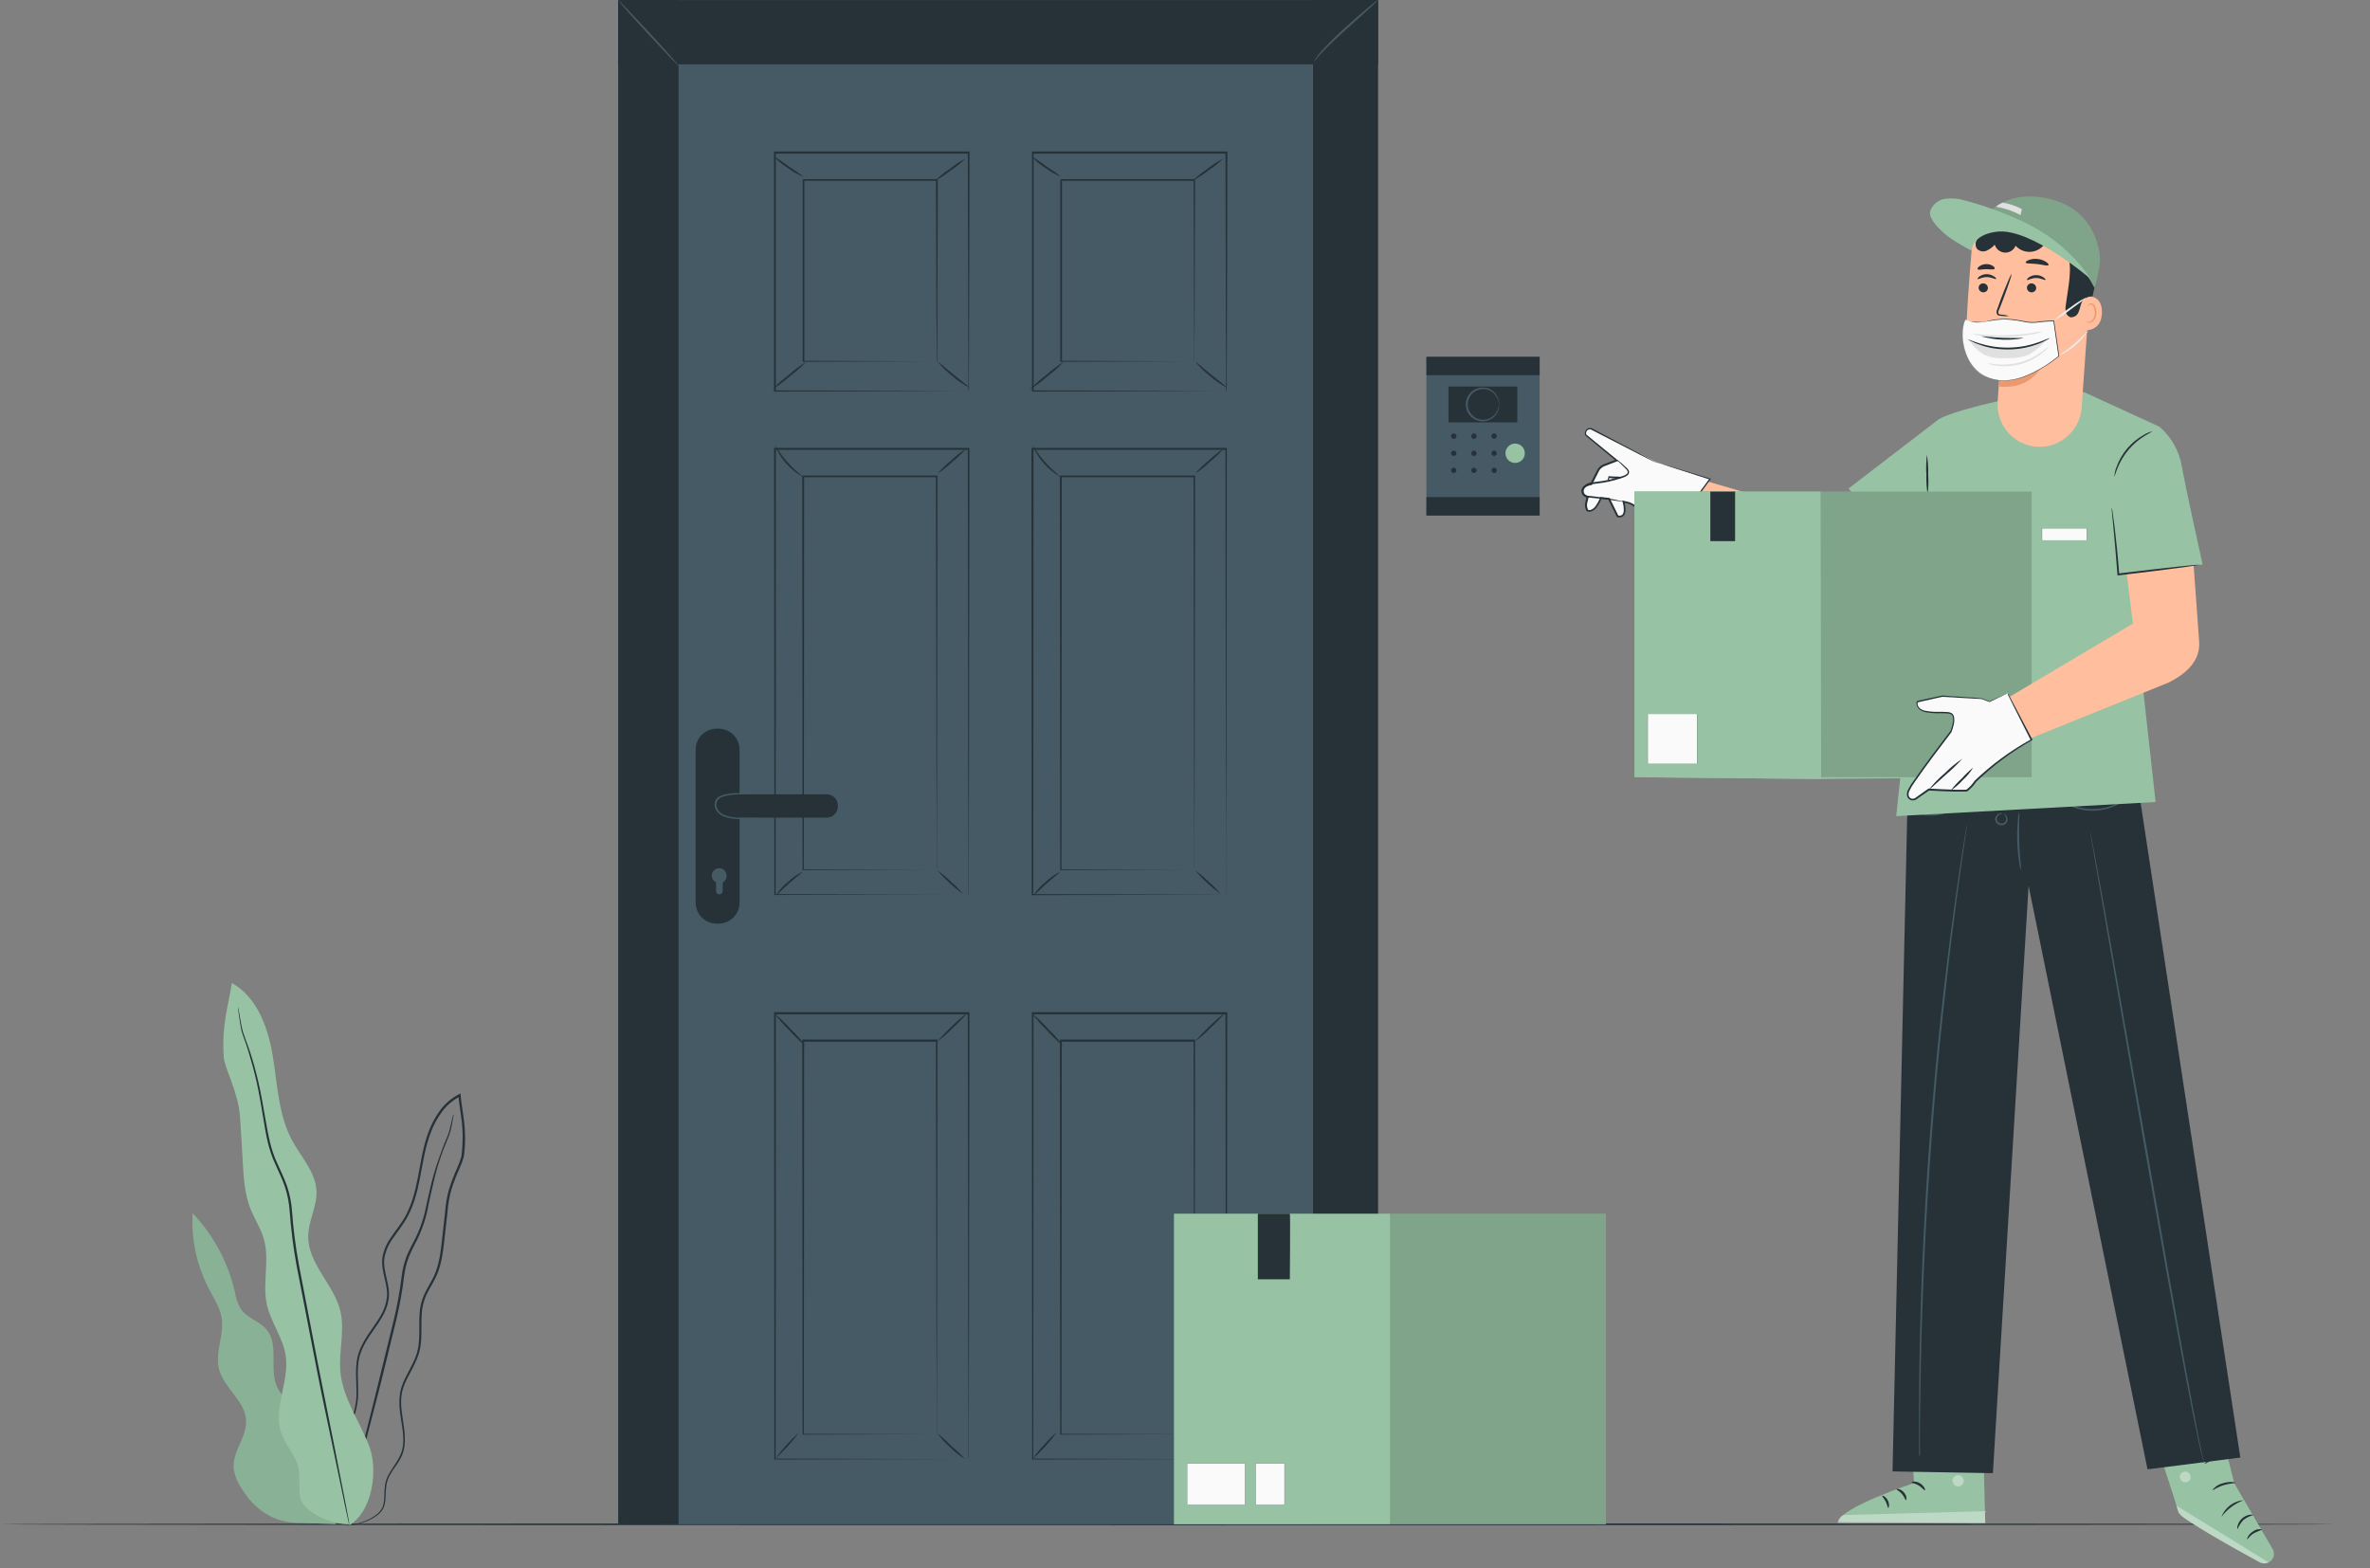 <svg width="272" height="180" viewBox="0 0 272 180" fill="none" xmlns="http://www.w3.org/2000/svg">
<rect x="0" y="0" width="272" height="180" fill="#808080" stroke="none"/>
<path d="M268.055 174.937C268.055 174.994 208.043 175.042 134.033 175.042C60.024 175.042 0 174.994 0 174.937C0 174.881 59.995 174.832 134.033 174.832C208.072 174.832 268.055 174.876 268.055 174.937Z" fill="#263238"/>
<path d="M253.826 159.912L256.421 170.224L260.827 177.783C260.903 177.912 260.951 178.055 260.968 178.204C260.986 178.352 260.973 178.503 260.93 178.646C260.888 178.789 260.816 178.922 260.719 179.037C260.623 179.151 260.504 179.244 260.37 179.311C260.216 179.39 260.046 179.431 259.873 179.431C259.7 179.431 259.53 179.39 259.376 179.311C257.395 178.244 250.135 174.278 249.99 173.514C249.816 172.629 246.526 162.823 246.526 162.823L253.826 159.912Z" fill="#97C3A4"/>
<g opacity="0.6">
<path opacity="0.6" d="M260.37 179.311L249.796 172.807L249.917 173.239C250.02 173.615 250.254 173.942 250.576 174.161C251.437 174.747 253.854 176.307 259.344 179.303C259.502 179.387 259.678 179.431 259.857 179.431C260.036 179.431 260.213 179.387 260.37 179.303V179.311Z" fill="white"/>
</g>
<g opacity="0.6">
<path opacity="0.6" d="M250.988 168.918C251.141 168.976 251.266 169.088 251.341 169.232C251.416 169.377 251.434 169.545 251.393 169.702C251.341 169.855 251.232 169.982 251.089 170.057C250.946 170.133 250.78 170.15 250.625 170.106C250.464 170.045 250.331 169.927 250.253 169.774C250.175 169.621 250.156 169.444 250.2 169.278C250.271 169.123 250.399 169.002 250.557 168.939C250.715 168.877 250.891 168.878 251.049 168.942" fill="white"/>
</g>
<path d="M256.805 175.479C256.966 175.092 257.196 174.737 257.484 174.432C257.818 174.178 258.199 173.991 258.604 173.882C258.604 173.854 258.454 173.81 258.2 173.842C257.875 173.896 257.572 174.04 257.325 174.259C257.079 174.478 256.9 174.762 256.809 175.079C256.736 175.321 256.765 175.479 256.805 175.479Z" fill="#263238"/>
<path d="M257.901 176.647C257.961 176.675 258.2 176.243 258.685 175.956C258.998 175.802 259.321 175.667 259.651 175.552C259.466 175.498 259.271 175.489 259.082 175.525C258.893 175.562 258.715 175.643 258.564 175.762C258.018 176.106 257.84 176.647 257.901 176.647Z" fill="#263238"/>
<path d="M254.946 174.096C255.595 173.22 256.485 172.551 257.508 172.172C256.942 172.215 256.4 172.419 255.946 172.76C255.492 173.101 255.145 173.565 254.946 174.096Z" fill="#263238"/>
<path d="M253.895 171.028C253.939 171.081 254.44 170.688 255.168 170.458C255.896 170.228 256.53 170.244 256.534 170.175C256.538 170.106 255.88 169.981 255.095 170.236C254.615 170.351 254.19 170.632 253.895 171.028Z" fill="#263238"/>
<path d="M253.054 168.021C253.461 167.752 253.903 167.541 254.368 167.394C254.848 167.317 255.336 167.305 255.819 167.358C255.819 167.334 255.681 167.237 255.415 167.164C255.054 167.078 254.679 167.078 254.318 167.164C253.958 167.25 253.623 167.421 253.341 167.661C253.123 167.847 253.034 168.001 253.054 168.021Z" fill="#263238"/>
<path d="M254.19 166.824C254.188 166.684 254.156 166.547 254.097 166.42C253.961 166.075 253.761 165.76 253.507 165.49C253.337 165.278 253.103 165.128 252.84 165.062C252.75 165.049 252.659 165.064 252.578 165.104C252.497 165.145 252.43 165.209 252.387 165.288C252.316 165.449 252.305 165.629 252.355 165.798C252.473 166.136 252.706 166.422 253.013 166.606C253.32 166.791 253.682 166.862 254.036 166.808C254.385 166.75 254.708 166.588 254.965 166.345C255.221 166.101 255.399 165.787 255.475 165.442C255.495 165.355 255.496 165.264 255.477 165.177C255.458 165.09 255.42 165.008 255.366 164.937C255.307 164.867 255.226 164.82 255.136 164.802C255.047 164.784 254.954 164.798 254.873 164.839C254.637 164.964 254.438 165.148 254.295 165.373C254.079 165.673 253.918 166.008 253.818 166.363C253.77 166.493 253.749 166.63 253.757 166.768C253.915 166.307 254.141 165.872 254.428 165.478C254.56 165.286 254.736 165.13 254.942 165.021C254.987 165 255.037 164.994 255.086 165.004C255.134 165.013 255.179 165.038 255.212 165.074C255.244 165.123 255.264 165.179 255.273 165.236C255.282 165.294 255.28 165.353 255.265 165.409C255.186 165.704 255.026 165.971 254.802 166.178C254.578 166.386 254.3 166.526 254 166.582C253.699 166.625 253.393 166.565 253.131 166.41C252.869 166.256 252.668 166.017 252.561 165.733C252.52 165.619 252.52 165.495 252.561 165.381C252.583 165.336 252.619 165.3 252.663 165.277C252.707 165.254 252.758 165.245 252.807 165.252C253.031 165.306 253.231 165.429 253.381 165.603C253.721 165.96 253.994 166.373 254.19 166.824Z" fill="#263238"/>
<path d="M219.095 161.541L219.669 170.2C219.669 170.2 211.051 173.062 210.998 174.674L227.842 174.796L227.503 161.262L219.095 161.541Z" fill="#97C3A4"/>
<g opacity="0.6">
<path opacity="0.6" d="M224.871 169.314C225.034 169.36 225.175 169.464 225.267 169.606C225.358 169.748 225.395 169.919 225.368 170.087C225.33 170.251 225.229 170.395 225.088 170.488C224.947 170.581 224.775 170.617 224.609 170.588C224.438 170.54 224.291 170.431 224.195 170.282C224.099 170.133 224.061 169.954 224.087 169.779C224.144 169.612 224.265 169.473 224.422 169.392C224.58 169.312 224.763 169.295 224.932 169.347" fill="white"/>
</g>
<g opacity="0.6">
<path opacity="0.6" d="M227.842 174.795L227.81 173.429L211.532 173.882C211.359 173.969 211.211 174.099 211.102 174.258C210.992 174.418 210.925 174.603 210.905 174.795H227.842Z" fill="white"/>
</g>
<path d="M219.394 170.123C219.394 170.207 219.798 170.232 220.203 170.482C220.607 170.733 220.841 171.073 220.918 171.04C220.995 171.008 220.853 170.535 220.352 170.232C219.851 169.929 219.374 170.05 219.394 170.123Z" fill="#263238"/>
<path d="M217.652 170.907C217.652 170.988 217.995 171.117 218.282 171.457C218.569 171.797 218.666 172.16 218.747 172.156C218.828 172.152 218.869 171.683 218.501 171.267C218.133 170.851 217.652 170.83 217.652 170.907Z" fill="#263238"/>
<path d="M216.714 173.054C216.787 173.054 216.888 172.649 216.665 172.209C216.443 171.768 216.051 171.598 216.019 171.667C215.986 171.736 216.229 171.97 216.423 172.338C216.617 172.706 216.629 173.046 216.714 173.054Z" fill="#263238"/>
<path d="M219.483 168.134C219.519 168.211 219.887 168.085 220.36 168.102C220.833 168.118 221.193 168.255 221.233 168.182C221.274 168.11 220.914 167.831 220.368 167.815C219.822 167.798 219.438 168.073 219.483 168.134Z" fill="#263238"/>
<g opacity="0.3">
<path opacity="0.3" d="M219.212 163.255L219.313 164.799L227.584 164.472L227.551 163.081L219.212 163.255Z" fill="black"/>
</g>
<path d="M219.398 166.388C219.678 166.452 219.969 166.441 220.243 166.355C220.545 166.292 220.838 166.193 221.116 166.06C221.282 165.981 221.441 165.889 221.593 165.785C221.687 165.732 221.77 165.662 221.84 165.579C221.892 165.52 221.922 165.444 221.927 165.365C221.931 165.286 221.909 165.208 221.864 165.143C221.821 165.087 221.766 165.042 221.703 165.011C221.64 164.98 221.57 164.964 221.5 164.965C221.393 164.967 221.287 164.985 221.185 165.017C221.007 165.068 220.834 165.134 220.667 165.215C220.385 165.351 220.127 165.531 219.903 165.749C219.523 166.121 219.402 166.432 219.43 166.448C219.459 166.465 219.649 166.21 220.037 165.899C220.263 165.72 220.512 165.57 220.776 165.454C220.932 165.387 221.093 165.331 221.258 165.288C221.431 165.24 221.585 165.232 221.633 165.308C221.682 165.385 221.633 165.353 221.633 165.405C221.579 165.463 221.518 165.513 221.452 165.555C221.069 165.819 220.65 166.023 220.207 166.161C219.932 166.218 219.662 166.294 219.398 166.388Z" fill="#263238"/>
<path d="M219.511 166.501C219.66 166.259 219.729 165.976 219.709 165.692C219.713 165.379 219.664 165.068 219.564 164.771C219.503 164.596 219.426 164.426 219.333 164.266C219.284 164.157 219.208 164.062 219.111 163.991C219.015 163.921 218.902 163.876 218.784 163.861C218.709 163.867 218.638 163.893 218.577 163.936C218.516 163.98 218.469 164.039 218.44 164.108C218.399 164.207 218.373 164.312 218.363 164.419C218.333 164.607 218.333 164.798 218.363 164.985C218.417 165.3 218.549 165.596 218.747 165.846C219.091 166.275 219.438 166.359 219.442 166.331C219.446 166.303 219.212 166.137 218.929 165.733C218.776 165.496 218.677 165.228 218.638 164.949C218.616 164.788 218.616 164.625 218.638 164.464C218.638 164.282 218.723 164.136 218.792 164.152C218.86 164.169 219.022 164.278 219.095 164.419C219.18 164.563 219.255 164.713 219.317 164.868C219.418 165.137 219.482 165.418 219.507 165.705C219.544 166.178 219.463 166.489 219.511 166.501Z" fill="#263238"/>
<path d="M219.054 86.024L244.715 85.83L257.116 167.281L246.465 168.631L232.818 101.659L228.732 168.87L228.72 169.072L217.203 168.87L219.054 86.024Z" fill="#263238"/>
<path d="M231.957 99.905C231.967 99.573 231.946 99.242 231.893 98.914C231.832 98.3 231.767 97.459 231.739 96.525C231.711 95.591 231.739 94.743 231.739 94.132C231.771 93.8 231.771 93.466 231.739 93.134C231.648 93.455 231.597 93.786 231.586 94.12C231.44 95.724 231.489 97.339 231.731 98.93C231.763 99.264 231.839 99.591 231.957 99.905Z" fill="#455A64"/>
<path d="M229.843 93.376C229.843 93.376 229.799 93.328 229.694 93.32C229.549 93.315 229.406 93.359 229.289 93.445C229.193 93.511 229.114 93.598 229.058 93.7C229.002 93.801 228.97 93.915 228.966 94.031C228.978 94.176 229.033 94.314 229.122 94.429C229.212 94.543 229.333 94.629 229.471 94.676C229.608 94.722 229.757 94.728 229.898 94.692C230.038 94.656 230.166 94.579 230.264 94.472C230.331 94.377 230.376 94.268 230.394 94.153C230.412 94.038 230.404 93.92 230.369 93.809C230.325 93.663 230.232 93.538 230.106 93.453C230.017 93.396 229.956 93.397 229.952 93.404C229.948 93.413 230.159 93.526 230.223 93.849C230.242 93.936 230.241 94.026 230.222 94.112C230.202 94.199 230.164 94.28 230.11 94.35C230.036 94.422 229.943 94.472 229.842 94.494C229.741 94.517 229.636 94.511 229.538 94.478C229.441 94.444 229.354 94.384 229.288 94.305C229.222 94.225 229.179 94.129 229.164 94.027C229.165 93.939 229.185 93.852 229.222 93.772C229.259 93.692 229.312 93.62 229.378 93.562C229.605 93.34 229.843 93.404 229.843 93.376Z" fill="#455A64"/>
<path d="M236.416 91.727C236.416 91.727 236.489 91.816 236.65 91.941C236.878 92.12 237.123 92.274 237.382 92.402C237.769 92.597 238.175 92.749 238.595 92.855C239.105 92.982 239.629 93.049 240.155 93.053C240.682 93.048 241.207 92.983 241.719 92.859C242.139 92.752 242.546 92.598 242.932 92.402C243.191 92.275 243.436 92.122 243.664 91.945C243.821 91.82 243.906 91.743 243.898 91.731C243.89 91.719 243.518 91.974 242.867 92.269C242.486 92.44 242.09 92.575 241.683 92.673C240.685 92.908 239.646 92.908 238.647 92.673C238.24 92.579 237.843 92.444 237.463 92.269C236.796 91.97 236.44 91.695 236.416 91.727Z" fill="#455A64"/>
<path d="M220.53 93.453C220.752 93.55 220.991 93.601 221.233 93.603C222.407 93.69 223.574 93.356 224.524 92.661C224.728 92.532 224.904 92.363 225.041 92.164C223.743 93.126 222.14 93.585 220.53 93.453Z" fill="#455A64"/>
<path d="M253.054 168.021C253.025 167.965 253.001 167.907 252.981 167.847C252.945 167.73 252.892 167.548 252.836 167.31C252.722 166.833 252.569 166.125 252.383 165.208C252.019 163.376 251.518 160.725 250.92 157.438C249.707 150.87 248.13 141.787 246.372 131.75C244.614 121.713 243.009 112.638 241.853 106.053C241.259 102.775 240.778 100.119 240.446 98.272C240.272 97.362 240.139 96.655 240.042 96.158C239.993 95.923 239.957 95.753 239.933 95.608L239.888 95.422C239.888 95.422 239.888 95.487 239.909 95.612C239.929 95.737 239.961 95.931 239.997 96.166C240.082 96.659 240.2 97.378 240.357 98.284C240.672 100.135 241.129 102.795 241.695 106.077L246.142 131.786C247.896 141.823 249.517 150.902 250.75 157.467C251.364 160.749 251.886 163.401 252.278 165.224C252.67 167.047 252.977 168.053 253.054 168.021Z" fill="#455A64"/>
<path d="M220.348 167.103C220.348 167.103 220.348 167.039 220.348 166.913C220.348 166.788 220.348 166.598 220.348 166.364C220.348 165.871 220.348 165.151 220.348 164.246C220.348 163.34 220.348 162.196 220.384 160.89C220.421 159.585 220.413 158.093 220.457 156.444C220.522 153.154 220.647 149.237 220.837 144.891C221.027 140.546 221.314 135.768 221.682 130.763C222.05 125.759 222.49 120.989 222.955 116.66C223.42 112.331 223.877 108.442 224.305 105.176C224.508 103.559 224.71 102.071 224.892 100.774C225.073 99.476 225.227 98.349 225.36 97.455C225.494 96.562 225.587 95.838 225.656 95.357C225.688 95.123 225.712 94.953 225.728 94.808C225.732 94.746 225.732 94.683 225.728 94.622C225.728 94.622 225.728 94.682 225.692 94.808C225.656 94.933 225.635 95.119 225.599 95.349C225.518 95.838 225.405 96.542 225.263 97.443C225.122 98.344 224.944 99.464 224.758 100.758C224.572 102.051 224.354 103.527 224.14 105.16C223.695 108.422 223.218 112.311 222.745 116.64C222.272 120.969 221.836 125.735 221.456 130.747C221.076 135.76 220.817 140.534 220.627 144.895C220.437 149.257 220.336 153.162 220.291 156.456C220.259 158.101 220.259 159.589 220.247 160.903C220.235 162.216 220.247 163.328 220.247 164.258C220.247 165.187 220.247 165.875 220.247 166.376C220.247 166.61 220.247 166.78 220.247 166.926C220.247 167.071 220.348 167.103 220.348 167.103Z" fill="#455A64"/>
<path d="M193.815 54.627L209.85 59.308L218.832 54.005L225.647 62.089L212.934 67.595C212.036 67.984 211.063 68.169 210.084 68.137C209.106 68.105 208.146 67.856 207.275 67.409L191.51 59.325L193.815 54.627Z" fill="#FFBE9D"/>
<path d="M190.156 53.083L188.172 52.053L182.65 49.178C182.551 49.139 182.443 49.131 182.34 49.156C182.236 49.18 182.143 49.236 182.073 49.316C182.003 49.396 181.959 49.496 181.948 49.601C181.937 49.707 181.959 49.813 182.011 49.906L185.532 52.8L184.044 53.358C183.751 53.471 183.511 53.688 183.369 53.968L182.589 55.525C182.589 55.525 181.692 55.622 181.603 56.2C181.514 56.778 182.185 56.984 182.185 56.984L182.015 57.663C181.976 57.82 181.971 57.983 182 58.142C182.028 58.3 182.09 58.451 182.181 58.585C183.034 58.936 183.713 57.146 183.713 57.146L184.626 57.243L185.621 59.264C186.886 59.571 186.288 57.574 186.288 57.574L186.846 57.716C187.403 57.853 187.695 58.249 188.564 58.694C189.433 59.139 191.135 59.296 191.135 59.296L192.396 60.226L196.236 54.975L190.156 53.083Z" fill="#FAFAFA"/>
<path d="M190.156 53.083L190.265 53.103L190.577 53.192L191.789 53.552L196.268 54.918L196.361 54.946L196.301 55.023L192.497 60.278L192.44 60.355L192.367 60.298L191.102 59.373H191.151C190.299 59.307 189.461 59.122 188.661 58.823C188.259 58.625 187.874 58.392 187.513 58.128C187.338 58.001 187.146 57.899 186.943 57.824C186.737 57.768 186.506 57.715 186.288 57.659L186.409 57.529C186.521 57.901 186.568 58.29 186.547 58.677C186.542 58.788 186.515 58.896 186.468 58.996C186.42 59.096 186.354 59.185 186.272 59.259C186.175 59.319 186.068 59.358 185.956 59.373C185.844 59.388 185.73 59.38 185.621 59.348H185.576L185.552 59.3C185.237 58.661 184.897 57.982 184.554 57.279L184.639 57.339L183.83 57.254H183.717L183.826 57.19C183.699 57.511 183.535 57.816 183.337 58.099C183.247 58.257 183.125 58.394 182.98 58.504C182.835 58.613 182.669 58.691 182.492 58.734H182.347C182.298 58.734 182.254 58.71 182.205 58.697H182.173H182.153C182.153 58.697 182.064 58.625 182.104 58.661L182.068 58.605L182.007 58.483C181.935 58.319 181.898 58.141 181.898 57.962C181.907 57.791 181.937 57.621 181.987 57.456L182.104 56.984L182.181 57.113C181.962 57.057 181.769 56.927 181.635 56.745C181.572 56.649 181.532 56.539 181.518 56.425C181.504 56.311 181.516 56.195 181.554 56.086C181.642 55.881 181.804 55.717 182.007 55.625C182.193 55.536 182.392 55.477 182.597 55.452L182.516 55.508L183.01 54.526L183.256 54.045C183.331 53.87 183.44 53.712 183.575 53.58C183.713 53.448 183.877 53.348 184.057 53.285L184.546 53.099L185.504 52.735L185.475 52.901L181.963 49.995C181.902 49.884 181.877 49.758 181.893 49.633C181.908 49.508 181.962 49.392 182.047 49.299C182.129 49.211 182.235 49.15 182.352 49.124C182.469 49.098 182.591 49.109 182.702 49.154L188.176 52.044L189.659 52.852L190.043 53.067C190.089 53.088 190.133 53.115 190.172 53.148C190.125 53.13 190.08 53.11 190.035 53.087L189.631 52.897L188.119 52.137L182.617 49.307C182.536 49.275 182.447 49.269 182.362 49.288C182.277 49.307 182.2 49.352 182.14 49.416C182.08 49.484 182.042 49.57 182.032 49.66C182.022 49.751 182.04 49.842 182.084 49.922V49.898L185.613 52.784L185.738 52.889L185.584 52.945L184.631 53.313L184.141 53.499C183.991 53.556 183.854 53.643 183.737 53.754C183.619 53.87 183.525 54.007 183.458 54.158L183.216 54.639L182.723 55.621L182.698 55.67H182.642C182.302 55.718 181.89 55.864 181.773 56.171C181.747 56.249 181.738 56.332 181.748 56.414C181.758 56.496 181.785 56.574 181.829 56.644C181.936 56.782 182.085 56.881 182.254 56.927L182.355 56.955L182.33 57.052L182.213 57.525C182.166 57.672 182.139 57.824 182.132 57.978C182.131 58.128 182.162 58.277 182.221 58.415L182.274 58.512L182.302 58.56C182.347 58.592 182.246 58.512 182.258 58.52H182.282C182.315 58.53 182.349 58.538 182.383 58.544H182.484C182.779 58.461 183.029 58.265 183.179 57.998C183.366 57.729 183.521 57.438 183.64 57.133L183.672 57.056H183.749H183.862L184.671 57.141H184.732L184.756 57.19C185.095 57.881 185.435 58.56 185.75 59.211L185.681 59.158C185.76 59.182 185.843 59.19 185.925 59.181C186.007 59.172 186.087 59.146 186.158 59.106C186.278 58.99 186.347 58.832 186.353 58.665C186.373 58.306 186.329 57.946 186.223 57.602L186.179 57.428L186.348 57.473C186.575 57.529 186.785 57.578 187.019 57.642C187.24 57.723 187.449 57.834 187.638 57.974C187.991 58.232 188.366 58.459 188.758 58.653C189.537 58.946 190.353 59.128 191.183 59.195H191.207H191.227L192.489 60.129L192.359 60.149C193.819 58.164 195.124 56.393 196.199 54.926L196.236 55.035L191.789 53.604L190.601 53.2L190.294 53.095L190.156 53.083Z" fill="#263238"/>
<path d="M186.433 57.602C186.433 57.622 185.993 57.545 185.245 57.436C184.497 57.327 183.438 57.19 182.193 57.085H182.213C182.098 57.085 181.985 57.057 181.884 57.003C181.782 56.949 181.696 56.87 181.632 56.775C181.568 56.679 181.529 56.569 181.519 56.454C181.508 56.34 181.526 56.224 181.571 56.119C181.67 55.914 181.819 55.738 182.005 55.607C182.191 55.476 182.408 55.395 182.634 55.371C183.111 55.294 183.547 55.27 183.976 55.193C184.404 55.116 184.816 55.039 185.188 54.938C185.56 54.837 185.94 54.732 186.276 54.619C186.431 54.577 186.576 54.502 186.7 54.401C186.75 54.361 186.786 54.305 186.801 54.243C186.816 54.181 186.811 54.116 186.785 54.057C186.72 53.938 186.634 53.833 186.53 53.746L186.26 53.471C186.09 53.297 185.944 53.156 185.819 53.042C185.568 52.82 185.415 52.727 185.415 52.711C185.584 52.772 185.74 52.864 185.876 52.982C186.039 53.108 186.196 53.243 186.344 53.386L186.627 53.649C186.75 53.743 186.852 53.861 186.927 53.996C186.966 54.084 186.976 54.182 186.956 54.276C186.936 54.37 186.886 54.455 186.813 54.518C186.676 54.641 186.513 54.732 186.336 54.785C185.997 54.906 185.633 55.023 185.241 55.128C184.849 55.233 184.432 55.322 184.004 55.395C183.576 55.468 183.107 55.504 182.666 55.577C182.475 55.593 182.291 55.658 182.131 55.766C181.972 55.873 181.843 56.02 181.756 56.191C181.724 56.265 181.709 56.345 181.714 56.425C181.719 56.506 181.744 56.584 181.785 56.652C181.827 56.721 181.885 56.779 181.954 56.82C182.023 56.862 182.101 56.886 182.181 56.891C183.434 57.012 184.493 57.174 185.237 57.319C185.609 57.392 185.904 57.457 186.102 57.509C186.217 57.522 186.329 57.553 186.433 57.602Z" fill="#263238"/>
<path d="M186.288 54.769C185.955 54.914 185.588 54.964 185.229 54.91C185.041 54.903 184.854 54.879 184.671 54.837L184.768 54.781C184.647 55.056 184.55 55.229 184.513 55.217C184.477 55.205 184.513 55.007 184.598 54.72L184.618 54.655H184.695L185.241 54.692C185.592 54.681 185.942 54.707 186.288 54.769Z" fill="#263238"/>
<path d="M222.49 48.131L212.158 56.058L219.402 65.598L228.238 60.581L222.49 48.131Z" fill="#97C3A4"/>
<path d="M222.49 48.131C223.986 47.214 229.156 46.078 229.156 46.078L239.157 44.99L247.831 48.972L244.274 63.9L247.395 92.046L217.624 93.663L222.49 48.131Z" fill="#97C3A4"/>
<path d="M239.488 60.618H234.358V62H239.488V60.618Z" fill="#FAFAFA"/>
<path d="M239.496 62.013H234.346V60.61H239.496V62.013ZM234.367 62.013H239.476V60.634H234.367V62.013Z" fill="#263238"/>
<path d="M221.233 56.77C221.112 56.012 221.062 55.245 221.084 54.478C221.038 53.712 221.059 52.944 221.148 52.182C221.269 52.939 221.319 53.707 221.298 54.474C221.344 55.239 221.323 56.008 221.233 56.77Z" fill="#263238"/>
<path d="M240.001 31.291L238.906 46.793C238.815 48.011 238.269 49.15 237.376 49.982C236.483 50.815 235.309 51.28 234.088 51.284C233.427 51.282 232.774 51.144 232.168 50.88C231.563 50.616 231.018 50.231 230.566 49.749C230.114 49.267 229.766 48.698 229.543 48.076C229.319 47.455 229.224 46.794 229.265 46.135C229.362 44.659 229.447 43.455 229.447 43.455C229.447 43.455 225.696 42.868 225.651 39.117C225.623 36.95 225.999 32.031 226.318 28.268C226.422 27.039 226.983 25.894 227.892 25.06C228.8 24.226 229.988 23.763 231.222 23.765H233.489C234.416 23.819 235.321 24.058 236.154 24.469C236.986 24.879 237.727 25.452 238.334 26.154C238.941 26.855 239.401 27.671 239.688 28.554C239.974 29.436 240.081 30.367 240.001 31.291Z" fill="#FFBE9D"/>
<path d="M229.443 43.398C231.175 43.431 232.878 42.947 234.334 42.007C234.334 42.007 233.178 44.708 229.435 44.372L229.443 43.398Z" fill="#EB996E"/>
<path d="M227.082 33.005C227.08 33.145 227.133 33.279 227.229 33.381C227.325 33.482 227.456 33.542 227.596 33.547C227.664 33.553 227.733 33.545 227.798 33.524C227.863 33.503 227.923 33.469 227.975 33.424C228.027 33.379 228.069 33.324 228.099 33.263C228.129 33.201 228.146 33.134 228.15 33.066C228.151 32.926 228.097 32.791 228.001 32.69C227.904 32.589 227.772 32.529 227.632 32.524C227.564 32.519 227.496 32.527 227.431 32.548C227.367 32.569 227.307 32.604 227.256 32.648C227.204 32.693 227.163 32.748 227.133 32.809C227.103 32.87 227.086 32.937 227.082 33.005Z" fill="#263238"/>
<path d="M226.965 32.027C227.03 32.099 227.438 31.796 228.012 31.8C228.586 31.804 229.011 32.087 229.075 32.019C229.14 31.95 229.039 31.861 228.853 31.728C228.604 31.555 228.307 31.463 228.004 31.465C227.703 31.462 227.41 31.557 227.167 31.736C226.993 31.869 226.933 31.998 226.965 32.027Z" fill="#263238"/>
<path d="M232.624 33.009C232.623 33.149 232.677 33.283 232.773 33.383C232.87 33.484 233.002 33.543 233.142 33.547C233.21 33.552 233.278 33.544 233.343 33.523C233.407 33.501 233.467 33.467 233.518 33.422C233.569 33.378 233.611 33.323 233.641 33.262C233.671 33.2 233.688 33.134 233.691 33.066C233.693 32.927 233.64 32.792 233.544 32.691C233.448 32.59 233.317 32.53 233.178 32.524C233.11 32.519 233.041 32.527 232.976 32.548C232.911 32.57 232.85 32.604 232.799 32.65C232.747 32.695 232.705 32.75 232.675 32.812C232.645 32.873 232.628 32.941 232.624 33.009Z" fill="#263238"/>
<path d="M232.632 32.136C232.697 32.205 233.105 31.906 233.679 31.906C234.253 31.906 234.678 32.197 234.742 32.128C234.807 32.059 234.706 31.971 234.52 31.833C234.271 31.66 233.974 31.57 233.671 31.574C233.371 31.573 233.078 31.666 232.834 31.841C232.661 31.979 232.6 32.104 232.632 32.136Z" fill="#263238"/>
<path d="M230.591 36.267C230.288 36.174 229.974 36.118 229.657 36.102C229.508 36.102 229.37 36.057 229.346 35.956C229.331 35.804 229.365 35.651 229.443 35.52C229.581 35.164 229.726 34.788 229.88 34.4C230.482 32.803 230.923 31.489 230.858 31.465C230.793 31.441 230.248 32.714 229.645 34.295C229.5 34.699 229.358 35.067 229.241 35.423C229.147 35.6 229.12 35.805 229.164 36.001C229.186 36.053 229.219 36.099 229.261 36.137C229.303 36.175 229.353 36.203 229.407 36.219C229.489 36.24 229.573 36.251 229.657 36.251C229.966 36.299 230.281 36.304 230.591 36.267Z" fill="#263238"/>
<path d="M232.483 30.135C232.539 30.293 233.113 30.22 233.793 30.301C234.472 30.381 235.005 30.567 235.106 30.426C235.147 30.357 235.05 30.212 234.827 30.058C234.533 29.872 234.2 29.756 233.854 29.718C233.508 29.68 233.158 29.722 232.83 29.84C232.584 29.937 232.459 30.062 232.483 30.135Z" fill="#263238"/>
<path d="M226.969 30.895C227.07 31.029 227.47 30.895 227.947 30.895C228.424 30.895 228.829 30.98 228.922 30.843C228.962 30.778 228.897 30.648 228.723 30.523C228.486 30.375 228.21 30.3 227.93 30.309C227.65 30.317 227.379 30.409 227.151 30.572C226.981 30.697 226.925 30.834 226.969 30.895Z" fill="#263238"/>
<path d="M238.736 34.109C238.801 34.08 241.315 33.345 241.234 35.911C241.153 38.478 238.591 37.864 238.591 37.791C238.591 37.718 238.736 34.109 238.736 34.109Z" fill="#FFBE9D"/>
<path d="M239.423 36.845C239.423 36.845 239.468 36.878 239.545 36.914C239.597 36.936 239.654 36.947 239.71 36.947C239.767 36.947 239.824 36.936 239.876 36.914C240.046 36.815 240.185 36.672 240.281 36.501C240.377 36.33 240.426 36.136 240.422 35.94C240.434 35.721 240.399 35.501 240.317 35.297C240.295 35.216 240.254 35.141 240.197 35.079C240.14 35.017 240.069 34.97 239.989 34.941C239.939 34.926 239.884 34.929 239.835 34.95C239.787 34.971 239.747 35.008 239.723 35.055C239.686 35.127 239.702 35.18 239.686 35.184C239.67 35.188 239.634 35.14 239.658 35.031C239.674 34.969 239.711 34.914 239.763 34.877C239.836 34.825 239.925 34.803 240.014 34.816C240.117 34.84 240.213 34.89 240.292 34.96C240.371 35.031 240.431 35.12 240.466 35.22C240.57 35.447 240.616 35.696 240.6 35.944C240.604 36.172 240.542 36.397 240.42 36.589C240.297 36.782 240.121 36.934 239.913 37.027C239.843 37.046 239.771 37.048 239.701 37.034C239.631 37.02 239.565 36.99 239.508 36.947C239.423 36.906 239.395 36.849 239.423 36.845Z" fill="#EB996E"/>
<path d="M240.163 34.02C239.919 34.004 239.676 34.054 239.459 34.166C239.241 34.278 239.059 34.447 238.93 34.654C238.76 35.022 238.724 35.435 238.558 35.803C238.492 35.993 238.365 36.156 238.196 36.266C238.026 36.376 237.826 36.426 237.625 36.409C237.493 36.365 237.374 36.288 237.281 36.186C237.188 36.083 237.122 35.958 237.091 35.823C237.036 35.549 237.036 35.268 237.091 34.994C237.241 33.781 237.495 32.609 237.544 31.405C237.641 30.192 237.377 28.978 236.784 27.916C236.482 27.39 236.045 26.956 235.517 26.658C234.989 26.361 234.39 26.212 233.784 26.226C232.976 26.291 232.256 26.707 231.464 26.821C230.993 26.882 230.514 26.835 230.063 26.685C229.612 26.534 229.201 26.284 228.861 25.951C228.706 25.825 228.544 25.708 228.376 25.6C228.383 25.31 228.476 25.029 228.643 24.791C230.215 23.336 233.045 22.932 235.11 23.453C236.165 23.713 237.151 24.2 237.999 24.879C238.847 25.558 239.537 26.414 240.022 27.387C240.915 29.331 240.652 32.039 240.159 34.004" fill="#263238"/>
<path d="M226.274 27.686C226.274 27.686 236.117 24.52 240.377 33.037C240.377 33.037 241.012 30.903 241.012 29.763C241.012 28.999 240.555 24.456 235.882 23.025C235.882 23.041 228.837 20.337 226.274 27.686Z" fill="#97C3A4"/>
<path d="M234.734 27.891C234.56 28.173 234.322 28.411 234.04 28.585C233.757 28.76 233.439 28.866 233.108 28.896C232.778 28.927 232.445 28.88 232.136 28.759C231.827 28.639 231.55 28.448 231.327 28.203C231.228 28.447 231.056 28.654 230.833 28.795C230.611 28.937 230.351 29.006 230.088 28.992C229.825 28.978 229.573 28.882 229.366 28.718C229.16 28.555 229.011 28.331 228.938 28.077C228.671 28.375 228.345 28.613 227.98 28.777C227.796 28.854 227.593 28.873 227.398 28.832C227.203 28.791 227.025 28.691 226.888 28.546C226.778 28.376 226.724 28.174 226.737 27.971C226.749 27.768 226.826 27.574 226.957 27.419C227.223 27.11 227.566 26.879 227.952 26.747C229.118 26.234 230.4 26.039 231.666 26.181C232.94 26.334 234.106 26.969 234.924 27.956" fill="#263238"/>
<g opacity="0.4">
<path opacity="0.4" d="M226.274 27.686C227.095 26.825 228.218 26.316 229.407 26.267C232.309 26.137 237.742 27.77 240.377 33.037C240.377 33.037 241.012 30.903 241.012 29.763C241.012 28.999 240.555 24.456 235.882 23.025C235.882 23.041 228.837 20.337 226.274 27.686Z" fill="black"/>
</g>
<path d="M239.965 32.039C238.472 29.816 236.515 27.942 234.229 26.546C231.97 25.131 228.226 23.716 225.647 23.049C224.884 22.799 224.077 22.715 223.279 22.803C222.879 22.855 222.502 23.019 222.191 23.275C221.88 23.532 221.647 23.871 221.52 24.254C221.278 25.224 223 26.724 223.812 27.314C224.606 27.843 225.428 28.329 226.274 28.769C226.274 28.769 226.254 26.966 229.14 26.594C233.065 26.077 239.965 32.039 239.965 32.039Z" fill="#97C3A4"/>
<path d="M231.893 24.682C231.008 24.209 230.052 23.883 229.063 23.716C229.301 23.53 229.56 23.375 229.835 23.251C230.609 23.38 231.357 23.633 232.05 23.999L231.893 24.682Z" fill="#E0E0E0"/>
<path d="M239.423 34.198C239.256 34.345 239.077 34.48 238.89 34.602C238.486 34.901 238.057 35.208 237.6 35.548C237.008 36.022 236.377 36.445 235.713 36.813C236.251 36.278 236.842 35.797 237.475 35.378C238.461 34.626 239.359 34.113 239.423 34.198Z" fill="#EBEBEB"/>
<path d="M239.666 37.941C238.83 39.231 237.632 40.246 236.222 40.859C236.194 40.803 237.075 40.302 238.025 39.493C238.975 38.685 239.617 37.901 239.666 37.941Z" fill="#EBEBEB"/>
<path d="M225.558 36.7C225.978 36.825 226.406 36.917 226.84 36.975C228.699 36.874 229.35 36.247 232.386 36.894C232.876 36.998 233.382 37.013 233.877 36.938C234.479 36.852 235.085 36.809 235.692 36.809L236.279 40.851C236.279 40.851 232.677 44 229.435 43.649C225.239 43.204 224.746 38.313 225.558 36.7Z" fill="#FAFAFA"/>
<path d="M225.558 36.7C225.558 36.7 225.522 36.805 225.449 36.995C225.361 37.282 225.302 37.577 225.275 37.876C225.186 38.986 225.388 40.101 225.862 41.11C226.188 41.8 226.681 42.397 227.297 42.848C228.02 43.343 228.87 43.623 229.746 43.656C230.719 43.674 231.684 43.482 232.576 43.094C233.537 42.698 234.45 42.192 235.296 41.587C235.628 41.348 235.951 41.11 236.25 40.851V40.892C236.044 39.469 235.846 38.106 235.668 36.849L235.704 36.882C234.988 36.889 234.272 36.943 233.562 37.043C233.223 37.067 232.882 37.049 232.547 36.991C232.224 36.93 231.917 36.857 231.61 36.813C231.038 36.713 230.459 36.664 229.88 36.667C229.383 36.682 228.888 36.736 228.4 36.829C227.955 36.906 227.555 36.971 227.187 36.999C227.023 37.015 226.858 37.015 226.694 36.999C226.545 36.999 226.411 36.946 226.29 36.918C225.809 36.805 225.558 36.72 225.558 36.72C226.476 37.014 227.461 37.031 228.388 36.768C229.454 36.549 230.552 36.538 231.622 36.736C231.929 36.776 232.244 36.849 232.564 36.91C232.892 36.965 233.226 36.981 233.558 36.958C234.27 36.854 234.989 36.799 235.709 36.793H235.745V36.825C235.931 38.094 236.125 39.456 236.331 40.867C236.024 41.126 235.7 41.368 235.369 41.607C234.516 42.214 233.596 42.723 232.628 43.123C231.728 43.512 230.755 43.704 229.774 43.685C228.94 43.667 228.128 43.415 227.43 42.958C226.733 42.5 226.178 41.855 225.829 41.098C225.359 40.081 225.165 38.959 225.267 37.844C225.298 37.542 225.362 37.246 225.457 36.958C225.514 36.785 225.558 36.7 225.558 36.7Z" fill="#263238"/>
<path d="M225.898 39.065C227.305 39.749 228.854 40.091 230.419 40.062C231.984 40.034 233.519 39.635 234.9 38.899C234.382 39.597 233.731 40.185 232.984 40.629C232.099 41.082 231.064 41.106 230.066 41.102C229.273 41.157 228.477 41.03 227.741 40.73C227.04 40.311 226.444 39.737 225.999 39.053" fill="#E0E0E0"/>
<path d="M234.472 38.042C234.096 38.187 233.706 38.289 233.307 38.345C232.357 38.531 231.393 38.642 230.425 38.677C229.457 38.709 228.489 38.667 227.527 38.551C227.127 38.521 226.731 38.446 226.347 38.329C226.752 38.327 227.157 38.351 227.559 38.402C229.474 38.556 231.4 38.488 233.299 38.2C233.686 38.122 234.078 38.069 234.472 38.042Z" fill="#E0E0E0"/>
<path d="M235.167 39.727C234.948 40.043 234.674 40.317 234.359 40.536C233.639 41.111 232.81 41.535 231.922 41.781C231.034 42.026 230.106 42.09 229.193 41.967C228.814 41.935 228.444 41.839 228.097 41.684C228.097 41.651 228.526 41.761 229.213 41.817C231.011 41.98 232.807 41.483 234.266 40.419C234.844 40.018 235.143 39.703 235.167 39.727Z" fill="#E0E0E0"/>
<path d="M235.232 38.806C235.135 38.892 235.026 38.963 234.908 39.016C234.603 39.186 234.285 39.333 233.958 39.457C233.472 39.644 232.972 39.791 232.463 39.897C231.84 40.025 231.206 40.095 230.571 40.107C229.933 40.114 229.296 40.064 228.667 39.958C228.155 39.866 227.652 39.731 227.163 39.554C226.831 39.444 226.508 39.309 226.197 39.149C226.078 39.101 225.968 39.034 225.87 38.951C225.87 38.919 226.375 39.161 227.208 39.416C227.696 39.566 228.195 39.682 228.699 39.764C229.936 39.957 231.196 39.936 232.426 39.703C232.928 39.603 233.422 39.468 233.906 39.299C234.73 39.02 235.211 38.761 235.232 38.806Z" fill="#263238"/>
<path d="M232.216 38.806C230.628 39.11 228.991 39.042 227.434 38.608C227.434 38.547 228.505 38.725 229.823 38.773C231.141 38.822 232.212 38.737 232.216 38.806Z" fill="#263238"/>
<path d="M187.581 89.197V56.418H233.174V89.197L209.009 89.399L187.581 89.197Z" fill="#97C3A4"/>
<g opacity="0.4">
<path opacity="0.4" d="M233.178 56.418H187.581V89.197H233.178V56.418Z" fill="black"/>
</g>
<path d="M209.009 89.399L187.581 89.197V56.418H208.941L209.009 89.399Z" fill="#97C3A4"/>
<path d="M199.134 56.418H196.292V62.105H199.134V56.418Z" fill="#263238"/>
<path d="M194.76 81.961H189.101V87.62H194.76V81.961Z" fill="#FAFAFA"/>
<path d="M194.773 87.632H189.089V81.973H194.773V87.632ZM189.113 87.632H194.752V81.973H189.113V87.632Z" fill="#263238"/>
<path d="M243.846 63.945L244.788 71.573L230.64 79.968L232.839 84.819L248.919 78.323C250.867 77.333 252.533 75.87 252.395 73.679L251.623 63.003L243.846 63.945Z" fill="#FFBE9D"/>
<path d="M247.831 48.972C249.206 50.152 250.12 51.78 250.41 53.568C250.952 56.523 252.791 64.785 252.791 64.785L243.09 65.933V63.662C243.09 63.629 242.184 59.401 242.184 59.401L243.991 53.568L247.831 48.972Z" fill="#97C3A4"/>
<path d="M252.407 64.822C252.19 64.879 251.968 64.918 251.744 64.939L249.929 65.19C248.397 65.392 246.291 65.659 243.931 65.938L243.122 66.035H243.013V65.921C242.851 63.759 242.673 61.839 242.544 60.456C242.479 59.793 242.427 59.244 242.386 58.84C242.358 58.641 242.346 58.441 242.35 58.241C242.406 58.434 242.444 58.632 242.463 58.831C242.524 59.211 242.597 59.765 242.685 60.448C242.851 61.827 243.057 63.751 243.223 65.918L243.106 65.82L243.914 65.723C246.259 65.441 248.361 65.198 249.921 65.036L251.744 64.85C251.964 64.822 252.186 64.813 252.407 64.822Z" fill="#263238"/>
<path d="M247.035 49.506C247.035 49.538 246.683 49.688 246.146 50.019C244.738 50.886 243.644 52.181 243.025 53.714C242.787 54.3 242.702 54.688 242.665 54.68C242.682 54.331 242.756 53.987 242.884 53.661C243.446 52.054 244.582 50.711 246.073 49.89C246.37 49.709 246.695 49.579 247.035 49.506Z" fill="#263238"/>
<path d="M230.421 79.544L228.344 80.494L227.454 80.15L222.919 79.867L220.089 80.494L220.008 80.656C220.008 82.196 222.923 81.589 223.816 81.832C224.71 82.074 223.897 83.978 223.897 83.978C223.897 83.978 219.887 89.205 219.188 90.446C218.84 91.073 218.953 91.416 219.155 91.606C219.26 91.696 219.392 91.747 219.529 91.752C219.667 91.756 219.802 91.713 219.911 91.63L221.391 90.583C221.391 90.583 225.465 90.822 225.744 90.684C226.132 90.393 226.466 90.037 226.735 89.633C228.667 87.78 230.831 86.185 233.174 84.888L230.421 79.544Z" fill="#FAFAFA"/>
<path d="M230.421 79.544C230.421 79.544 230.421 79.568 230.474 79.625C230.526 79.681 230.559 79.782 230.619 79.892L231.173 80.934C231.662 81.868 232.366 83.202 233.239 84.859L233.267 84.92L233.206 84.953C230.871 86.265 228.715 87.874 226.791 89.739C226.534 90.134 226.213 90.485 225.841 90.777C225.78 90.817 225.711 90.842 225.639 90.85H225.457H225.094H224.37C223.396 90.826 222.393 90.781 221.367 90.725L221.431 90.705L220.481 91.355L219.996 91.703C219.905 91.774 219.798 91.823 219.685 91.847C219.571 91.87 219.454 91.866 219.341 91.837C219.226 91.804 219.122 91.741 219.039 91.654C218.957 91.567 218.899 91.46 218.873 91.343C218.831 91.121 218.859 90.891 218.953 90.684C219.14 90.308 219.362 89.951 219.616 89.617C221.023 87.596 222.474 85.696 223.828 83.918V83.938C223.94 83.664 224.028 83.382 224.091 83.093C224.164 82.823 224.175 82.54 224.123 82.264C224.097 82.145 224.024 82.04 223.921 81.973C223.803 81.919 223.675 81.889 223.545 81.884C223.266 81.856 222.98 81.86 222.701 81.856C222.144 81.874 221.588 81.836 221.039 81.743C220.763 81.692 220.503 81.577 220.279 81.407C220.174 81.312 220.09 81.196 220.032 81.067C219.974 80.937 219.944 80.797 219.944 80.656V80.635L220.025 80.474V80.437H220.065L222.895 79.823H222.919L227.45 80.13L228.34 80.482H228.307L229.872 79.795L230.276 79.621L230.405 79.572L230.268 79.645L229.863 79.839L228.34 80.563H228.319L227.426 80.227L222.891 79.968H222.911L220.081 80.607L220.138 80.563L220.057 80.724V80.684C220.058 80.8 220.084 80.915 220.132 81.02C220.18 81.126 220.249 81.221 220.336 81.298C220.536 81.45 220.771 81.55 221.019 81.589C221.553 81.678 222.095 81.713 222.636 81.694C222.919 81.694 223.202 81.694 223.497 81.719C223.657 81.725 223.813 81.763 223.958 81.832C224.102 81.925 224.206 82.069 224.249 82.236C224.312 82.544 224.303 82.862 224.225 83.166C224.158 83.467 224.066 83.762 223.95 84.047C222.6 85.83 221.152 87.722 219.75 89.743C219.512 90.069 219.304 90.415 219.127 90.777C219.051 90.944 219.025 91.13 219.054 91.311C219.074 91.392 219.113 91.466 219.17 91.526C219.227 91.586 219.299 91.631 219.378 91.655C219.46 91.675 219.546 91.677 219.629 91.658C219.712 91.64 219.789 91.603 219.855 91.549L220.344 91.202L221.306 90.523L221.334 90.502H221.371C222.393 90.559 223.392 90.608 224.366 90.636H225.086H225.437H225.607C225.652 90.631 225.694 90.616 225.732 90.591C226.08 90.313 226.381 89.982 226.626 89.609C228.566 87.751 230.74 86.155 233.093 84.859L233.065 84.953L231.088 81.028C230.862 80.571 230.684 80.219 230.555 79.956L230.417 79.673L230.421 79.544Z" fill="#263238"/>
<path d="M225.223 87.074C224.637 87.715 224.011 88.32 223.351 88.885C222.822 89.374 222.337 89.811 221.985 90.122C221.804 90.305 221.602 90.465 221.383 90.599C221.93 89.92 222.54 89.295 223.206 88.731C223.82 88.112 224.496 87.557 225.223 87.074Z" fill="#263238"/>
<path d="M226.456 88.085C226.14 88.618 225.744 89.098 225.28 89.508C224.871 89.972 224.402 90.38 223.885 90.721C224.255 90.229 224.672 89.774 225.13 89.362C225.54 88.905 225.983 88.478 226.456 88.085Z" fill="#263238"/>
<path d="M35.839 165.672C36.178 164.359 35.317 163.037 34.351 162.083C33.385 161.129 32.229 160.276 31.728 159.015C30.919 156.969 32.007 154.326 30.616 152.62C29.808 151.617 28.332 151.282 27.609 150.195C27.274 149.603 27.052 148.955 26.954 148.283C26.179 144.885 24.503 141.758 22.103 139.232C21.941 142.257 22.596 145.27 23.999 147.955C24.565 149.026 25.256 150.069 25.442 151.266C25.745 153.206 24.658 155.207 25.135 157.115C25.68 159.298 28.134 160.753 28.247 163C28.348 164.9 26.691 166.566 26.816 168.462C26.916 169.268 27.205 170.04 27.661 170.713C29.128 173.138 31.299 174.832 34.533 174.78L38.535 174.917L35.839 165.672Z" fill="#97C3A4"/>
<g opacity="0.3">
<path opacity="0.3" d="M35.839 165.672C36.178 164.359 35.317 163.037 34.351 162.083C33.385 161.129 32.229 160.276 31.728 159.015C30.919 156.969 32.007 154.326 30.616 152.62C29.808 151.617 28.332 151.282 27.609 150.195C27.274 149.603 27.052 148.955 26.954 148.283C26.179 144.885 24.503 141.758 22.103 139.232C21.941 142.257 22.596 145.27 23.999 147.955C24.565 149.026 25.256 150.069 25.442 151.266C25.745 153.206 24.658 155.207 25.135 157.115C25.68 159.298 28.134 160.753 28.247 163C28.348 164.9 26.691 166.566 26.816 168.462C26.916 169.268 27.205 170.04 27.661 170.713C29.128 173.138 31.299 174.832 34.533 174.78L38.535 174.917L35.839 165.672Z" fill="black"/>
</g>
<path d="M39.38 175.031C39.745 175.094 40.118 175.094 40.483 175.031C40.927 174.964 41.363 174.854 41.785 174.703C42.369 174.501 42.916 174.204 43.402 173.822C43.692 173.588 43.918 173.285 44.061 172.941C44.184 172.548 44.248 172.139 44.251 171.728C44.256 171.295 44.287 170.863 44.344 170.434C44.423 169.977 44.589 169.54 44.833 169.145C45.306 168.316 46.09 167.528 46.34 166.408C46.591 165.289 46.417 164.104 46.231 162.9C46.045 161.695 45.867 160.389 46.324 159.14C46.781 157.891 47.634 156.755 48.071 155.345C48.507 153.934 48.305 152.39 48.398 150.878C48.426 150.11 48.603 149.355 48.919 148.655C49.243 147.947 49.691 147.276 50.043 146.533C50.755 145.025 50.88 143.299 51.074 141.641C51.166 140.795 51.261 139.942 51.361 139.083C51.418 138.216 51.567 137.359 51.806 136.524C52.074 135.679 52.394 134.852 52.764 134.046C52.954 133.628 53.109 133.196 53.228 132.752C53.295 132.296 53.338 131.835 53.358 131.374C53.4 130.45 53.364 129.523 53.249 128.605C53.139 127.679 52.974 126.766 52.877 125.84C52.877 125.784 52.877 125.731 52.877 125.678L52.857 125.497L52.691 125.577C51.842 126.01 51.105 126.632 50.536 127.396C49.984 128.139 49.539 128.955 49.215 129.822C48.547 131.544 48.305 133.347 47.969 135.077C47.634 136.807 47.206 138.488 46.324 139.927C45.884 140.639 45.354 141.29 44.889 141.985C44.393 142.662 44.053 143.441 43.895 144.265C43.66 145.959 44.594 147.446 44.4 148.946C44.305 149.682 44.056 150.39 43.669 151.023C43.305 151.662 42.86 152.236 42.456 152.851C42.042 153.433 41.682 154.051 41.381 154.698C41.097 155.337 40.932 156.021 40.892 156.719C40.79 158.069 40.984 159.351 40.892 160.559C40.781 161.71 40.446 162.828 39.905 163.85C39.42 164.832 38.883 165.725 38.43 166.586C38.203 167.019 37.997 167.439 37.823 167.864C37.664 168.273 37.547 168.696 37.472 169.129C37.354 169.885 37.344 170.654 37.443 171.413C37.55 172.471 37.946 173.479 38.587 174.327C38.687 174.453 38.797 174.57 38.915 174.679C38.995 174.762 39.083 174.836 39.178 174.901C39.323 175.01 39.404 175.059 39.404 175.059C39.12 174.832 38.859 174.576 38.628 174.295C38.011 173.446 37.636 172.446 37.544 171.401C37.455 170.651 37.471 169.894 37.593 169.149C37.669 168.726 37.789 168.311 37.949 167.912C38.13 167.483 38.334 167.063 38.559 166.655C39.012 165.798 39.557 164.913 40.051 163.922C40.609 162.885 40.956 161.748 41.073 160.575C41.178 159.338 40.992 158.053 41.094 156.735C41.139 156.066 41.303 155.411 41.579 154.799C41.875 154.163 42.231 153.557 42.642 152.988C43.046 152.394 43.478 151.8 43.855 151.149C44.261 150.491 44.521 149.753 44.618 148.986C44.812 147.389 43.887 145.89 44.125 144.317C44.281 143.528 44.61 142.782 45.087 142.135C45.544 141.451 46.078 140.801 46.526 140.069C47.436 138.602 47.877 136.876 48.212 135.15C48.547 133.423 48.794 131.637 49.449 129.951C49.764 129.103 50.198 128.304 50.738 127.578C51.282 126.845 51.988 126.248 52.8 125.832L52.618 125.731C52.618 125.78 52.618 125.836 52.618 125.893C52.719 126.831 52.889 127.748 52.994 128.658C53.099 129.559 53.126 130.468 53.075 131.374C53.058 131.822 53.017 132.268 52.954 132.712C52.838 133.138 52.688 133.555 52.505 133.957C52.134 134.773 51.811 135.61 51.539 136.463C51.299 137.313 51.149 138.185 51.09 139.066C50.993 139.927 50.9 140.78 50.803 141.625C50.613 143.307 50.488 144.988 49.805 146.444C49.465 147.167 49.016 147.838 48.685 148.57C48.359 149.296 48.177 150.078 48.147 150.874C48.062 152.418 48.261 153.93 47.844 155.296C47.428 156.662 46.555 157.794 46.114 159.088C45.673 160.381 45.839 161.744 46.029 162.94C46.219 164.137 46.433 165.317 46.159 166.38C45.884 167.443 45.164 168.235 44.683 169.088C44.432 169.497 44.264 169.952 44.19 170.426C44.135 170.861 44.106 171.298 44.105 171.736C44.106 172.131 44.047 172.523 43.931 172.9C43.798 173.227 43.585 173.516 43.313 173.741C42.845 174.118 42.32 174.417 41.757 174.626C41.342 174.783 40.912 174.899 40.475 174.974C40.208 175.022 39.938 175.047 39.667 175.051L39.38 175.031Z" fill="#263238"/>
<path d="M52.028 127.889C52.007 127.927 51.993 127.968 51.987 128.01C51.963 128.103 51.935 128.225 51.898 128.37C51.822 128.685 51.729 129.158 51.575 129.757C51.422 130.355 51.058 131.018 50.767 131.847C50.476 132.675 50.116 133.617 49.813 134.676C49.51 135.735 49.239 136.928 48.956 138.197C48.713 139.553 48.282 140.869 47.674 142.106C47.347 142.757 46.975 143.415 46.684 144.127C46.395 144.865 46.2 145.636 46.106 146.423C45.907 148.054 45.619 149.673 45.245 151.274C44.437 154.556 43.677 157.677 42.981 160.522L41.086 168.065C40.556 170.2 40.127 171.934 39.828 173.154L39.497 174.545C39.465 174.691 39.44 174.808 39.42 174.905C39.416 174.946 39.416 174.988 39.42 175.03C39.42 175.03 39.42 174.994 39.465 174.913C39.509 174.832 39.525 174.703 39.57 174.557C39.659 174.222 39.784 173.749 39.946 173.183C40.265 171.97 40.722 170.236 41.279 168.11C41.837 165.983 42.492 163.413 43.232 160.583C43.972 157.753 44.703 154.613 45.516 151.33C45.891 149.73 46.178 148.111 46.377 146.48C46.467 145.713 46.653 144.96 46.931 144.24C47.214 143.537 47.577 142.882 47.905 142.219C48.516 140.963 48.946 139.626 49.182 138.249C49.457 136.976 49.716 135.792 49.991 134.729C50.266 133.666 50.593 132.708 50.9 131.899C51.207 131.091 51.547 130.399 51.709 129.785C51.87 129.171 51.923 128.706 51.987 128.382C52.012 128.237 52.032 128.116 52.052 128.019C52.05 127.975 52.042 127.931 52.028 127.889Z" fill="#263238"/>
<path d="M40.087 175.05C42.702 173.498 43.45 168.781 42.363 165.943C41.276 163.106 39.359 160.51 39.068 157.483C38.842 155.154 39.602 152.77 39.068 150.494C38.337 147.426 35.341 145.045 35.374 141.892C35.374 140.121 36.401 138.456 36.324 136.685C36.223 134.519 34.557 132.797 33.526 130.885C31.95 127.962 31.845 124.502 31.307 121.224C30.77 117.945 29.517 114.433 26.61 112.82C26.182 115.605 25.446 117.513 25.676 121.284C25.761 122.638 27.334 125.23 27.548 128.201C27.677 129.975 27.766 131.75 27.871 133.528C27.976 135.307 28.09 137.013 28.708 138.63C29.185 139.871 29.949 140.994 30.301 142.268C30.964 144.673 30.09 147.28 30.628 149.718C31.081 151.783 32.512 153.562 32.803 155.656C33.207 158.598 31.307 161.654 32.281 164.464C32.767 165.854 33.898 166.974 34.238 168.413C34.489 169.529 34.214 170.709 34.444 171.829C34.812 173.636 38.256 175.038 40.103 174.925" fill="#97C3A4"/>
<path d="M27.322 115.585C27.316 115.637 27.316 115.69 27.322 115.743C27.322 115.86 27.354 116.009 27.378 116.199C27.439 116.604 27.508 117.19 27.645 117.954C27.782 118.718 28.187 119.571 28.502 120.63C28.817 121.689 29.165 122.869 29.46 124.211C29.755 125.553 30.01 127.041 30.268 128.633C30.527 130.226 30.818 131.972 31.61 133.634C31.978 134.47 32.387 135.307 32.698 136.196C32.998 137.113 33.183 138.064 33.248 139.026C33.396 141.069 33.652 143.102 34.016 145.118C34.824 149.245 35.58 153.174 36.271 156.747C36.962 160.321 37.662 163.522 38.22 166.222C38.777 168.923 39.234 171.073 39.553 172.605C39.711 173.345 39.837 173.927 39.925 174.339C39.97 174.525 40.006 174.675 40.031 174.788C40.038 174.84 40.053 174.89 40.075 174.938C40.081 174.887 40.081 174.835 40.075 174.784C40.055 174.667 40.026 174.517 39.994 174.327C39.917 173.923 39.808 173.329 39.667 172.585C39.368 171.057 38.939 168.874 38.414 166.186C37.888 163.498 37.233 160.268 36.522 156.703L34.286 145.073C33.922 143.067 33.664 141.043 33.514 139.01C33.447 138.03 33.256 137.063 32.944 136.132C32.625 135.218 32.209 134.382 31.841 133.553C31.057 131.912 30.778 130.202 30.495 128.609C30.212 127.016 29.965 125.525 29.654 124.183C29.343 122.841 29.003 121.636 28.656 120.597C28.308 119.559 27.916 118.693 27.758 117.946C27.601 117.198 27.524 116.6 27.447 116.203C27.411 116.013 27.386 115.864 27.362 115.751C27.355 115.694 27.341 115.638 27.322 115.585Z" fill="#263238"/>
<path d="M176.7 40.952H163.708V59.163H176.7V40.952Z" fill="#455A64"/>
<path d="M176.7 40.952H163.708V43.062H176.7V40.952Z" fill="#263238"/>
<path d="M176.7 57.052H163.708V59.162H176.7V57.052Z" fill="#263238"/>
<path d="M174.137 44.36H166.242V48.475H174.137V44.36Z" fill="#263238"/>
<path d="M172.059 46.417C172.039 46.417 172.039 46.251 171.962 45.977C171.847 45.586 171.607 45.244 171.279 45.002C171.016 44.806 170.704 44.687 170.377 44.658C170.05 44.629 169.721 44.691 169.428 44.838C169.135 44.984 168.888 45.21 168.715 45.489C168.542 45.768 168.45 46.089 168.449 46.417C168.45 46.776 168.561 47.126 168.766 47.421C168.971 47.715 169.261 47.941 169.597 48.066C169.874 48.169 170.173 48.202 170.466 48.161C170.759 48.12 171.037 48.007 171.275 47.832C171.599 47.59 171.837 47.25 171.954 46.862C172.031 46.583 172.031 46.417 172.051 46.417C172.071 46.417 172.051 46.458 172.051 46.538C172.053 46.654 172.041 46.77 172.015 46.882C171.924 47.305 171.688 47.683 171.348 47.949C171.093 48.151 170.791 48.284 170.471 48.336C170.15 48.389 169.822 48.358 169.516 48.248C169.139 48.113 168.812 47.865 168.581 47.537C168.35 47.209 168.226 46.818 168.226 46.417C168.226 46.016 168.35 45.625 168.581 45.297C168.812 44.969 169.139 44.721 169.516 44.586C169.822 44.478 170.15 44.449 170.47 44.501C170.79 44.553 171.092 44.685 171.348 44.885C171.689 45.152 171.926 45.532 172.015 45.956C172.042 46.069 172.054 46.184 172.051 46.3C172.071 46.377 172.067 46.417 172.059 46.417Z" fill="#455A64"/>
<path d="M167.152 50.059C167.152 50.12 167.134 50.179 167.1 50.23C167.066 50.28 167.018 50.32 166.962 50.343C166.906 50.366 166.844 50.372 166.785 50.361C166.725 50.349 166.67 50.319 166.627 50.276C166.584 50.233 166.555 50.179 166.543 50.119C166.531 50.059 166.537 49.998 166.561 49.942C166.584 49.886 166.623 49.837 166.674 49.804C166.724 49.77 166.784 49.752 166.845 49.752C166.926 49.752 167.004 49.784 167.062 49.842C167.119 49.9 167.152 49.978 167.152 50.059Z" fill="#263238"/>
<path d="M169.468 50.059C169.468 50.12 169.45 50.179 169.416 50.23C169.383 50.28 169.335 50.32 169.278 50.343C169.222 50.366 169.161 50.372 169.101 50.361C169.041 50.349 168.987 50.319 168.944 50.276C168.901 50.233 168.871 50.179 168.86 50.119C168.848 50.059 168.854 49.998 168.877 49.942C168.9 49.886 168.94 49.837 168.99 49.804C169.041 49.77 169.1 49.752 169.161 49.752C169.242 49.752 169.32 49.784 169.378 49.842C169.436 49.9 169.468 49.978 169.468 50.059Z" fill="#263238"/>
<path d="M171.784 50.059C171.784 50.14 171.752 50.217 171.695 50.274C171.639 50.331 171.561 50.362 171.481 50.362C171.42 50.363 171.36 50.346 171.309 50.312C171.258 50.279 171.218 50.231 171.194 50.175C171.17 50.118 171.164 50.056 171.176 49.996C171.187 49.936 171.217 49.881 171.26 49.838C171.303 49.795 171.358 49.766 171.418 49.754C171.478 49.742 171.54 49.748 171.596 49.772C171.653 49.796 171.701 49.836 171.734 49.887C171.768 49.938 171.785 49.998 171.784 50.059Z" fill="#263238"/>
<path d="M166.845 52.327C167.014 52.327 167.152 52.19 167.152 52.02C167.152 51.85 167.014 51.713 166.845 51.713C166.675 51.713 166.537 51.85 166.537 52.02C166.537 52.19 166.675 52.327 166.845 52.327Z" fill="#263238"/>
<path d="M169.468 52.02C169.468 52.081 169.45 52.14 169.416 52.191C169.383 52.241 169.335 52.281 169.278 52.304C169.222 52.327 169.161 52.333 169.101 52.321C169.041 52.31 168.987 52.28 168.944 52.237C168.901 52.194 168.871 52.14 168.86 52.08C168.848 52.02 168.854 51.959 168.877 51.903C168.9 51.846 168.94 51.798 168.99 51.765C169.041 51.731 169.1 51.713 169.161 51.713C169.242 51.713 169.32 51.745 169.378 51.803C169.436 51.861 169.468 51.939 169.468 52.02Z" fill="#263238"/>
<path d="M171.481 52.327C171.651 52.327 171.788 52.19 171.788 52.02C171.788 51.85 171.651 51.713 171.481 51.713C171.311 51.713 171.174 51.85 171.174 52.02C171.174 52.19 171.311 52.327 171.481 52.327Z" fill="#263238"/>
<path d="M166.845 54.292C167.014 54.292 167.152 54.154 167.152 53.984C167.152 53.815 167.014 53.677 166.845 53.677C166.675 53.677 166.537 53.815 166.537 53.984C166.537 54.154 166.675 54.292 166.845 54.292Z" fill="#263238"/>
<path d="M169.468 53.984C169.468 54.045 169.45 54.105 169.416 54.155C169.383 54.206 169.335 54.245 169.278 54.268C169.222 54.291 169.161 54.298 169.101 54.286C169.041 54.274 168.987 54.245 168.944 54.202C168.901 54.159 168.871 54.104 168.86 54.044C168.848 53.985 168.854 53.923 168.877 53.867C168.9 53.811 168.94 53.763 168.99 53.729C169.041 53.695 169.1 53.677 169.161 53.677C169.242 53.677 169.32 53.71 169.378 53.767C169.436 53.825 169.468 53.903 169.468 53.984Z" fill="#263238"/>
<path d="M171.481 54.292C171.651 54.292 171.788 54.154 171.788 53.984C171.788 53.815 171.651 53.677 171.481 53.677C171.311 53.677 171.174 53.815 171.174 53.984C171.174 54.154 171.311 54.292 171.481 54.292Z" fill="#263238"/>
<path d="M173.89 53.131C174.504 53.131 175.002 52.634 175.002 52.02C175.002 51.406 174.504 50.908 173.89 50.908C173.276 50.908 172.779 51.406 172.779 52.02C172.779 52.634 173.276 53.131 173.89 53.131Z" fill="#97C3A4"/>
<path d="M158.162 0.008H150.643V174.933H158.162V0.008Z" fill="#263238"/>
<path d="M150.643 7.389H75.776V174.937H150.643V7.389Z" fill="#455A64"/>
<path d="M77.874 0.008H70.946V174.933H77.874V0.008Z" fill="#263238"/>
<path d="M158.162 0.008H70.946V7.389H158.162V0.008Z" fill="#263238"/>
<path d="M158.174 0C158.174 0 158.085 0.117 157.895 0.295L157.087 1.039L154.39 3.464C153.347 4.422 152.414 5.303 151.775 5.974C151.52 6.228 151.281 6.498 151.06 6.783C151.003 6.862 150.952 6.944 150.906 7.029C150.886 7.09 150.874 7.127 150.866 7.127C150.857 7.127 150.866 7.09 150.866 7.017C150.895 6.919 150.937 6.826 150.991 6.738C151.188 6.424 151.414 6.129 151.666 5.857C152.483 4.959 153.345 4.102 154.249 3.29C155.3 2.332 156.27 1.492 156.99 0.897C157.345 0.598 157.64 0.364 157.847 0.202C157.948 0.123 158.058 0.056 158.174 0Z" fill="#455A64"/>
<path d="M77.874 7.543C77.834 7.579 76.257 5.926 74.333 3.848C72.409 1.77 70.905 0.048 70.946 0.008C70.986 -0.032 72.563 1.625 74.487 3.703C76.411 5.78 77.919 7.502 77.874 7.543Z" fill="#455A64"/>
<path d="M82.462 83.626H82.252C80.919 83.626 79.839 84.707 79.839 86.04V103.591C79.839 104.924 80.919 106.004 82.252 106.004H82.462C83.795 106.004 84.876 104.924 84.876 103.591V86.04C84.876 84.707 83.795 83.626 82.462 83.626Z" fill="#263238"/>
<path d="M83.392 100.507C83.395 100.353 83.357 100.202 83.281 100.068C83.205 99.935 83.094 99.824 82.961 99.748C82.827 99.672 82.676 99.634 82.522 99.637C82.368 99.64 82.219 99.685 82.088 99.766C81.958 99.847 81.852 99.962 81.781 100.099C81.711 100.235 81.679 100.388 81.688 100.542C81.697 100.695 81.748 100.843 81.834 100.97C81.921 101.097 82.04 101.198 82.179 101.263V102.269C82.179 102.37 82.219 102.467 82.291 102.538C82.362 102.609 82.459 102.649 82.559 102.649C82.61 102.65 82.659 102.64 82.706 102.622C82.753 102.603 82.795 102.575 82.831 102.54C82.866 102.504 82.895 102.462 82.914 102.416C82.933 102.369 82.943 102.32 82.943 102.269V101.283C83.083 101.208 83.199 101.096 83.278 100.959C83.357 100.822 83.397 100.665 83.392 100.507Z" fill="#455A64"/>
<path d="M94.88 91.161H83.574C82.866 91.161 82.293 91.735 82.293 92.442V92.556C82.293 93.263 82.866 93.837 83.574 93.837H94.88C95.588 93.837 96.162 93.263 96.162 92.556V92.442C96.162 91.735 95.588 91.161 94.88 91.161Z" fill="#263238"/>
<path d="M87.333 93.914C87.194 93.943 87.051 93.956 86.909 93.951L85.761 93.999C85.189 94.028 84.616 94.009 84.047 93.942C83.704 93.903 83.369 93.819 83.048 93.692C82.689 93.552 82.384 93.299 82.179 92.972C82.084 92.8 82.029 92.608 82.02 92.41C82.011 92.213 82.047 92.017 82.127 91.836C82.209 91.666 82.342 91.525 82.507 91.432C82.657 91.349 82.815 91.283 82.98 91.234C83.536 91.074 84.115 91.005 84.694 91.032C85.179 91.032 85.571 91.056 85.842 91.072C85.978 91.073 86.113 91.088 86.246 91.117C85.725 91.168 85.201 91.189 84.677 91.177C84.118 91.175 83.561 91.255 83.024 91.416C82.873 91.447 82.73 91.509 82.604 91.599C82.479 91.689 82.374 91.804 82.297 91.937C82.232 92.089 82.204 92.252 82.213 92.416C82.222 92.581 82.268 92.74 82.349 92.883C82.524 93.175 82.79 93.402 83.105 93.53C83.406 93.654 83.723 93.737 84.047 93.777C84.606 93.852 85.169 93.887 85.733 93.882C86.266 93.844 86.802 93.855 87.333 93.914Z" fill="#455A64"/>
<path d="M111.146 44.906C111.146 44.906 111.146 44.857 111.146 44.768C111.146 44.679 111.146 44.55 111.146 44.384C111.146 44.04 111.146 43.543 111.146 42.897C111.146 41.595 111.146 39.699 111.122 37.294C111.122 32.488 111.094 25.66 111.073 17.539L111.166 17.632H88.934L89.039 17.527C89.039 27.633 89.039 37.063 89.039 44.893L88.95 44.804L105.054 44.849L109.562 44.873H110.754H111.158H110.754H109.578L105.091 44.897L88.922 44.942H88.833V44.857C88.833 37.027 88.833 27.613 88.833 17.491V17.386H88.942H111.174H111.272V17.479C111.272 25.624 111.235 32.475 111.223 37.286C111.223 39.679 111.223 41.571 111.199 42.868C111.199 43.507 111.199 43.996 111.199 44.336C111.199 44.497 111.199 44.623 111.199 44.712C111.19 44.778 111.173 44.844 111.146 44.906Z" fill="#263238"/>
<path d="M107.492 41.518C107.489 41.483 107.489 41.448 107.492 41.413C107.492 41.336 107.492 41.239 107.492 41.118C107.492 40.847 107.492 40.467 107.492 39.974C107.492 38.971 107.492 37.52 107.468 35.685C107.468 32.011 107.439 26.792 107.419 20.656L107.516 20.749H92.208C92.184 20.749 92.406 20.551 92.313 20.648V22.091C92.313 22.572 92.313 23.053 92.313 23.53V26.359C92.313 28.223 92.313 30.038 92.313 31.792C92.313 35.301 92.313 38.571 92.313 41.494L92.228 41.405L103.333 41.453H106.429H107.237H107.524H107.254H106.445L103.369 41.477L92.208 41.522H92.119V41.437C92.119 38.506 92.119 35.236 92.119 31.736C92.119 29.981 92.119 28.166 92.119 26.303V20.664L92.228 20.555H107.536H107.629V20.652C107.609 26.832 107.593 32.055 107.581 35.745C107.581 37.569 107.581 39.012 107.557 40.01C107.557 40.495 107.557 40.867 107.557 41.134V41.421C107.492 41.486 107.492 41.518 107.492 41.518Z" fill="#263238"/>
<path d="M111.146 102.673C111.146 102.673 111.146 102.584 111.146 102.419C111.146 102.253 111.146 102.014 111.146 101.683C111.146 101.032 111.146 100.066 111.146 98.853C111.146 96.371 111.146 92.762 111.118 88.226C111.118 79.155 111.09 66.398 111.073 51.526L111.17 51.628H88.938L89.043 51.523C89.043 71.447 89.043 89.52 89.015 102.685L88.938 102.613L105.172 102.653H109.618H110.774H111.179C111.179 102.653 111.053 102.653 110.774 102.653H109.634L105.224 102.673L88.942 102.714H88.869V102.673C88.869 89.504 88.869 71.435 88.837 51.51V51.405H111.259V51.506C111.239 66.386 111.223 79.184 111.211 88.291C111.211 92.822 111.191 96.424 111.187 98.898C111.187 100.111 111.187 101.077 111.187 101.727C111.187 102.043 111.187 102.285 111.187 102.451C111.187 102.617 111.146 102.673 111.146 102.673Z" fill="#263238"/>
<path d="M107.492 99.844C107.492 99.844 107.492 99.763 107.492 99.618C107.492 99.472 107.492 99.242 107.492 98.959C107.492 98.373 107.492 97.524 107.492 96.424C107.492 94.213 107.492 91.004 107.464 86.986C107.464 78.95 107.435 67.668 107.415 54.668L107.52 54.769H92.184L92.289 54.664C92.289 72.725 92.261 88.934 92.253 99.84L92.184 99.771L103.413 99.808H106.433H107.217H107.492H107.233H106.461L103.454 99.828L92.184 99.864H92.111V99.844C92.111 88.93 92.091 72.729 92.075 54.668V54.571H107.593V54.672C107.573 67.7 107.557 79.006 107.545 87.058C107.545 91.068 107.524 94.27 107.516 96.473C107.516 97.564 107.516 98.409 107.516 98.987C107.516 99.266 107.516 99.48 107.516 99.634C107.516 99.788 107.492 99.844 107.492 99.844Z" fill="#263238"/>
<path d="M111.146 167.463C111.146 167.463 111.146 167.374 111.146 167.208C111.146 167.043 111.146 166.804 111.146 166.473C111.146 165.822 111.146 164.856 111.146 163.643C111.146 161.161 111.146 157.551 111.118 153.016C111.118 143.945 111.09 131.168 111.073 116.316L111.17 116.417H88.938L89.043 116.312C89.043 136.237 89.043 154.31 89.015 167.475L88.938 167.398L105.172 167.443H109.618H110.774H111.179H110.774H109.634L105.224 167.463L88.942 167.504H88.869V167.427C88.869 154.257 88.869 136.188 88.837 116.264V116.159H111.259V116.26C111.239 131.139 111.223 143.937 111.211 153.044C111.211 157.576 111.191 161.177 111.187 163.651C111.187 164.864 111.187 165.83 111.187 166.481C111.187 166.796 111.187 167.039 111.187 167.204C111.187 167.37 111.146 167.463 111.146 167.463Z" fill="#263238"/>
<path d="M107.492 164.629C107.492 164.629 107.492 164.548 107.492 164.399C107.492 164.249 107.492 164.027 107.492 163.744C107.492 163.158 107.492 162.309 107.492 161.21C107.492 158.998 107.492 155.789 107.464 151.771C107.464 143.735 107.435 132.453 107.415 119.453L107.52 119.554H92.184L92.289 119.449C92.289 137.51 92.261 153.719 92.253 164.625L92.184 164.557L103.413 164.593H106.433H107.217H107.492H107.233H106.461L103.454 164.613L92.184 164.649H92.111V164.581C92.111 153.667 92.091 137.465 92.075 119.404V119.299H107.593V119.4C107.573 132.429 107.557 143.735 107.545 151.787C107.545 155.797 107.524 158.998 107.516 161.201C107.516 162.293 107.516 163.138 107.516 163.716C107.516 163.995 107.516 164.209 107.516 164.362C107.516 164.516 107.492 164.629 107.492 164.629Z" fill="#263238"/>
<path d="M92.54 41.506C91.955 42.121 91.32 42.685 90.64 43.191C90.008 43.751 89.332 44.257 88.619 44.707C89.206 44.097 89.841 43.535 90.519 43.026C91.151 42.466 91.827 41.958 92.54 41.506Z" fill="#263238"/>
<path d="M111.284 44.501C110.579 44.148 109.924 43.704 109.335 43.179C108.705 42.705 108.138 42.154 107.646 41.538C107.69 41.494 108.454 42.201 109.469 43.014C110.483 43.826 111.308 44.465 111.284 44.501Z" fill="#263238"/>
<path d="M110.819 18.19C110.305 18.694 109.743 19.146 109.141 19.541C108.581 19.993 107.977 20.388 107.338 20.721C107.852 20.217 108.414 19.765 109.016 19.371C109.578 18.92 110.181 18.525 110.819 18.19Z" fill="#263238"/>
<path d="M92.245 20.308C91.587 20.049 90.968 19.701 90.405 19.273C89.806 18.901 89.262 18.447 88.788 17.923C89.391 18.282 89.973 18.675 90.531 19.1C91.125 19.468 91.698 19.872 92.245 20.308Z" fill="#263238"/>
<path d="M92.103 54.72C90.694 53.909 89.588 52.66 88.954 51.163C89.011 51.134 89.52 52.08 90.397 53.059C91.274 54.037 92.139 54.667 92.103 54.72Z" fill="#263238"/>
<path d="M110.879 51.478C110.404 52.035 109.876 52.546 109.303 53.002C108.777 53.511 108.203 53.969 107.589 54.368C108.066 53.812 108.593 53.302 109.165 52.844C109.691 52.334 110.265 51.877 110.879 51.478Z" fill="#263238"/>
<path d="M92.095 100.062C92.127 100.115 91.392 100.648 90.555 101.392C89.718 102.136 89.092 102.803 89.047 102.762C89.413 102.179 89.875 101.663 90.413 101.234C90.908 100.756 91.475 100.36 92.095 100.062Z" fill="#263238"/>
<path d="M110.524 102.617C109.447 101.821 108.461 100.91 107.581 99.9C108.138 100.274 108.655 100.703 109.125 101.182C109.639 101.611 110.108 102.092 110.524 102.617Z" fill="#263238"/>
<path d="M92.471 120.055C91.801 119.51 91.177 118.911 90.603 118.264C89.982 117.665 89.409 117.017 88.889 116.328C89.559 116.874 90.184 117.473 90.757 118.119C91.382 118.715 91.955 119.362 92.471 120.055Z" fill="#263238"/>
<path d="M111.073 116.17C110.556 116.81 109.986 117.406 109.372 117.953C108.803 118.544 108.185 119.085 107.524 119.57C108.609 118.333 109.796 117.191 111.073 116.154V116.17Z" fill="#263238"/>
<path d="M91.731 164.367C90.915 165.479 89.987 166.504 88.962 167.427C89.778 166.315 90.706 165.289 91.731 164.367Z" fill="#263238"/>
<path d="M110.778 167.463C110.146 167.088 109.566 166.631 109.052 166.105C108.496 165.631 108.003 165.087 107.585 164.488C108.153 164.949 108.693 165.443 109.202 165.967C109.757 166.434 110.283 166.933 110.778 167.463Z" fill="#263238"/>
<path d="M140.715 44.906C140.715 44.906 140.715 44.857 140.715 44.768C140.715 44.679 140.715 44.55 140.715 44.384C140.715 44.04 140.715 43.543 140.715 42.897C140.715 41.595 140.715 39.699 140.691 37.294C140.691 32.488 140.663 25.66 140.643 17.539L140.736 17.632H118.523L118.628 17.527C118.628 27.633 118.628 37.063 118.628 44.893L118.54 44.804L134.648 44.849L139.151 44.873H140.364H140.768H140.364H139.187L134.7 44.897L118.531 44.942H118.443V44.857C118.443 37.027 118.443 27.613 118.443 17.491V17.386H118.552H140.764H140.861V17.479C140.841 25.624 140.825 32.475 140.812 37.286C140.812 39.679 140.792 41.571 140.788 42.868C140.788 43.507 140.788 43.996 140.788 44.336C140.788 44.497 140.788 44.623 140.788 44.712C140.773 44.779 140.749 44.845 140.715 44.906Z" fill="#263238"/>
<path d="M137.061 41.518C137.058 41.483 137.058 41.448 137.061 41.413C137.061 41.336 137.061 41.239 137.061 41.118C137.061 40.847 137.061 40.467 137.061 39.974C137.061 38.971 137.061 37.52 137.037 35.685C137.037 32.011 137.009 26.792 136.988 20.656L137.085 20.749H121.777C121.753 20.749 121.975 20.551 121.883 20.648V22.091C121.883 22.572 121.883 23.053 121.883 23.53V26.359C121.883 28.223 121.883 30.038 121.883 31.792C121.883 35.301 121.883 38.571 121.883 41.494L121.798 41.405L132.902 41.453H135.998H136.807H137.094H136.823H136.014L132.938 41.477L121.777 41.522H121.688V41.437C121.688 38.506 121.688 35.236 121.688 31.736C121.688 29.981 121.688 28.166 121.688 26.303V23.473C121.688 22.996 121.688 22.515 121.688 22.034V20.664L121.798 20.555H137.106H137.154V20.652C137.134 26.832 137.118 32.055 137.106 35.745C137.106 37.569 137.106 39.012 137.081 40.01C137.081 40.495 137.081 40.867 137.081 41.134V41.421C137.061 41.486 137.061 41.518 137.061 41.518Z" fill="#263238"/>
<path d="M140.715 102.673C140.715 102.673 140.715 102.584 140.715 102.419C140.715 102.253 140.715 102.014 140.715 101.683C140.715 101.032 140.715 100.066 140.715 98.853C140.715 96.371 140.715 92.762 140.687 88.226C140.687 79.155 140.659 66.398 140.643 51.526L140.74 51.628H118.507L118.612 51.523C118.612 71.447 118.592 89.52 118.584 102.685L118.507 102.613L134.741 102.653H139.187H140.343H140.748C140.748 102.653 140.622 102.653 140.364 102.653L139.175 102.673L134.765 102.694L118.483 102.734H118.41V102.673C118.41 89.504 118.39 71.435 118.378 51.51V51.405H140.8V51.506C140.78 66.386 140.764 79.184 140.752 88.291C140.752 92.822 140.732 96.424 140.727 98.898C140.727 100.111 140.727 101.077 140.727 101.727C140.727 102.043 140.727 102.285 140.727 102.451C140.727 102.617 140.715 102.673 140.715 102.673Z" fill="#263238"/>
<path d="M137.061 99.844C137.061 99.844 137.061 99.763 137.061 99.618C137.061 99.472 137.061 99.242 137.061 98.959C137.061 98.373 137.061 97.524 137.061 96.424C137.061 94.213 137.061 91.004 137.033 86.986C137.033 78.95 137.005 67.668 136.984 54.668L137.089 54.769H121.753L121.858 54.664C121.858 72.725 121.83 88.934 121.822 99.84L121.753 99.771L132.982 99.808H136.002H136.786H137.061H136.802H136.03L133.027 99.828L121.753 99.864H121.68V99.844C121.68 88.93 121.66 72.729 121.644 54.668V54.571H137.154V54.672C137.154 67.7 137.118 79.006 137.106 87.058C137.106 91.068 137.106 94.27 137.077 96.473C137.077 97.564 137.077 98.409 137.077 98.987C137.077 99.266 137.077 99.48 137.077 99.634C137.077 99.788 137.061 99.844 137.061 99.844Z" fill="#263238"/>
<path d="M140.715 167.463C140.715 167.463 140.715 167.374 140.715 167.208C140.715 167.043 140.715 166.804 140.715 166.473C140.715 165.822 140.715 164.856 140.715 163.643C140.715 161.161 140.715 157.551 140.687 153.016C140.687 143.945 140.659 131.168 140.643 116.316L140.74 116.417H118.507L118.612 116.312C118.612 136.237 118.592 154.31 118.584 167.475L118.507 167.398L134.741 167.443H139.187H140.343H140.748H140.364H139.224L134.814 167.463L118.531 167.504H118.459V167.427C118.459 154.257 118.438 136.188 118.426 116.264V116.159H140.849V116.26C140.829 131.139 140.812 143.937 140.8 153.044C140.8 157.576 140.78 161.177 140.776 163.651C140.776 164.864 140.776 165.83 140.776 166.481C140.776 166.796 140.776 167.039 140.776 167.204C140.776 167.37 140.715 167.463 140.715 167.463Z" fill="#263238"/>
<path d="M137.061 164.629C137.061 164.629 137.061 164.548 137.061 164.399C137.061 164.249 137.061 164.027 137.061 163.744C137.061 163.158 137.061 162.309 137.061 161.21C137.061 158.998 137.061 155.789 137.033 151.771C137.033 143.735 137.005 132.453 136.984 119.453L137.089 119.554H121.753L121.858 119.449C121.858 137.51 121.83 153.719 121.822 164.625L121.753 164.557L132.982 164.593H136.002H136.786H137.061H136.802H136.03L133.027 164.613L121.753 164.649H121.68V164.581C121.68 153.667 121.66 137.465 121.644 119.404V119.299H137.154V119.4C137.154 132.429 137.118 143.735 137.106 151.787C137.106 155.797 137.106 158.998 137.077 161.201C137.077 162.293 137.077 163.138 137.077 163.716C137.077 163.995 137.077 164.209 137.077 164.362C137.077 164.516 137.061 164.629 137.061 164.629Z" fill="#263238"/>
<path d="M122.109 41.506C121.525 42.121 120.889 42.685 120.209 43.191C119.577 43.751 118.901 44.257 118.188 44.707C118.775 44.097 119.411 43.535 120.088 43.026C120.72 42.466 121.396 41.958 122.109 41.506Z" fill="#263238"/>
<path d="M140.845 44.501C140.14 44.148 139.485 43.704 138.896 43.179C138.266 42.705 137.699 42.154 137.207 41.538C137.251 41.494 138.015 42.201 139.03 43.014C140.044 43.826 140.877 44.465 140.845 44.501Z" fill="#263238"/>
<path d="M140.388 18.19C139.874 18.694 139.312 19.146 138.71 19.541C138.15 19.993 137.546 20.388 136.908 20.721C137.423 20.219 137.984 19.767 138.585 19.371C139.147 18.92 139.75 18.525 140.388 18.19Z" fill="#263238"/>
<path d="M121.814 20.308C121.156 20.049 120.537 19.701 119.974 19.273C119.375 18.901 118.831 18.447 118.358 17.923C118.96 18.282 119.542 18.675 120.1 19.1C120.695 19.468 121.267 19.872 121.814 20.308Z" fill="#263238"/>
<path d="M121.672 54.72C120.263 53.909 119.158 52.66 118.523 51.163C118.58 51.134 119.089 52.08 119.966 53.059C120.844 54.037 121.709 54.667 121.672 54.72Z" fill="#263238"/>
<path d="M140.441 51.478C139.965 52.035 139.437 52.546 138.864 53.002C138.339 53.511 137.767 53.968 137.154 54.368C137.631 53.812 138.159 53.302 138.731 52.844C139.255 52.335 139.828 51.877 140.441 51.478Z" fill="#263238"/>
<path d="M121.664 100.062C121.697 100.115 120.961 100.648 120.124 101.392C119.287 102.136 118.661 102.803 118.616 102.762C118.982 102.179 119.444 101.663 119.983 101.234C120.477 100.756 121.045 100.36 121.664 100.062Z" fill="#263238"/>
<path d="M140.093 102.617C139.017 101.821 138.03 100.91 137.15 99.9C137.707 100.274 138.224 100.703 138.694 101.182C139.209 101.611 139.677 102.092 140.093 102.617Z" fill="#263238"/>
<path d="M122.04 120.055C121.37 119.51 120.746 118.911 120.173 118.264C119.551 117.665 118.978 117.017 118.459 116.328C119.129 116.872 119.754 117.471 120.326 118.119C120.951 118.715 121.524 119.362 122.04 120.055Z" fill="#263238"/>
<path d="M140.643 116.17C140.126 116.811 139.557 117.407 138.941 117.953C138.373 118.544 137.754 119.085 137.094 119.57C138.178 118.333 139.365 117.191 140.643 116.154V116.17Z" fill="#263238"/>
<path d="M121.3 164.367C120.484 165.479 119.557 166.504 118.531 167.427C118.909 166.844 119.347 166.302 119.837 165.81C120.276 165.282 120.766 164.799 121.3 164.367Z" fill="#263238"/>
<path d="M140.348 167.463C139.715 167.088 139.135 166.631 138.622 166.105C138.065 165.631 137.572 165.087 137.154 164.488C137.722 164.949 138.262 165.443 138.771 165.967C139.326 166.434 139.853 166.933 140.348 167.463Z" fill="#263238"/>
<path d="M184.315 139.292H134.733V174.937H184.315V139.292Z" fill="#97C3A4"/>
<path d="M148.032 139.292C148.101 139.292 148.032 146.819 148.032 146.819H144.361V139.292H148.032Z" fill="#263238"/>
<g opacity="0.4">
<path opacity="0.4" d="M159.524 174.937H184.315V139.292H159.524V174.937Z" fill="black"/>
</g>
<path d="M142.882 167.96H136.245V172.658H142.882V167.96Z" fill="#FAFAFA"/>
<path d="M142.89 172.666H136.232V167.948H142.89V172.666ZM136.253 172.666H142.87V167.968H136.253V172.666Z" fill="#263238"/>
<path d="M147.426 167.96H144.107V172.658H147.426V167.96Z" fill="#FAFAFA"/>
<path d="M147.434 172.666H144.095V167.948H147.434V172.666ZM144.119 172.666H147.413V167.968H144.119V172.666Z" fill="#263238"/>
</svg>
